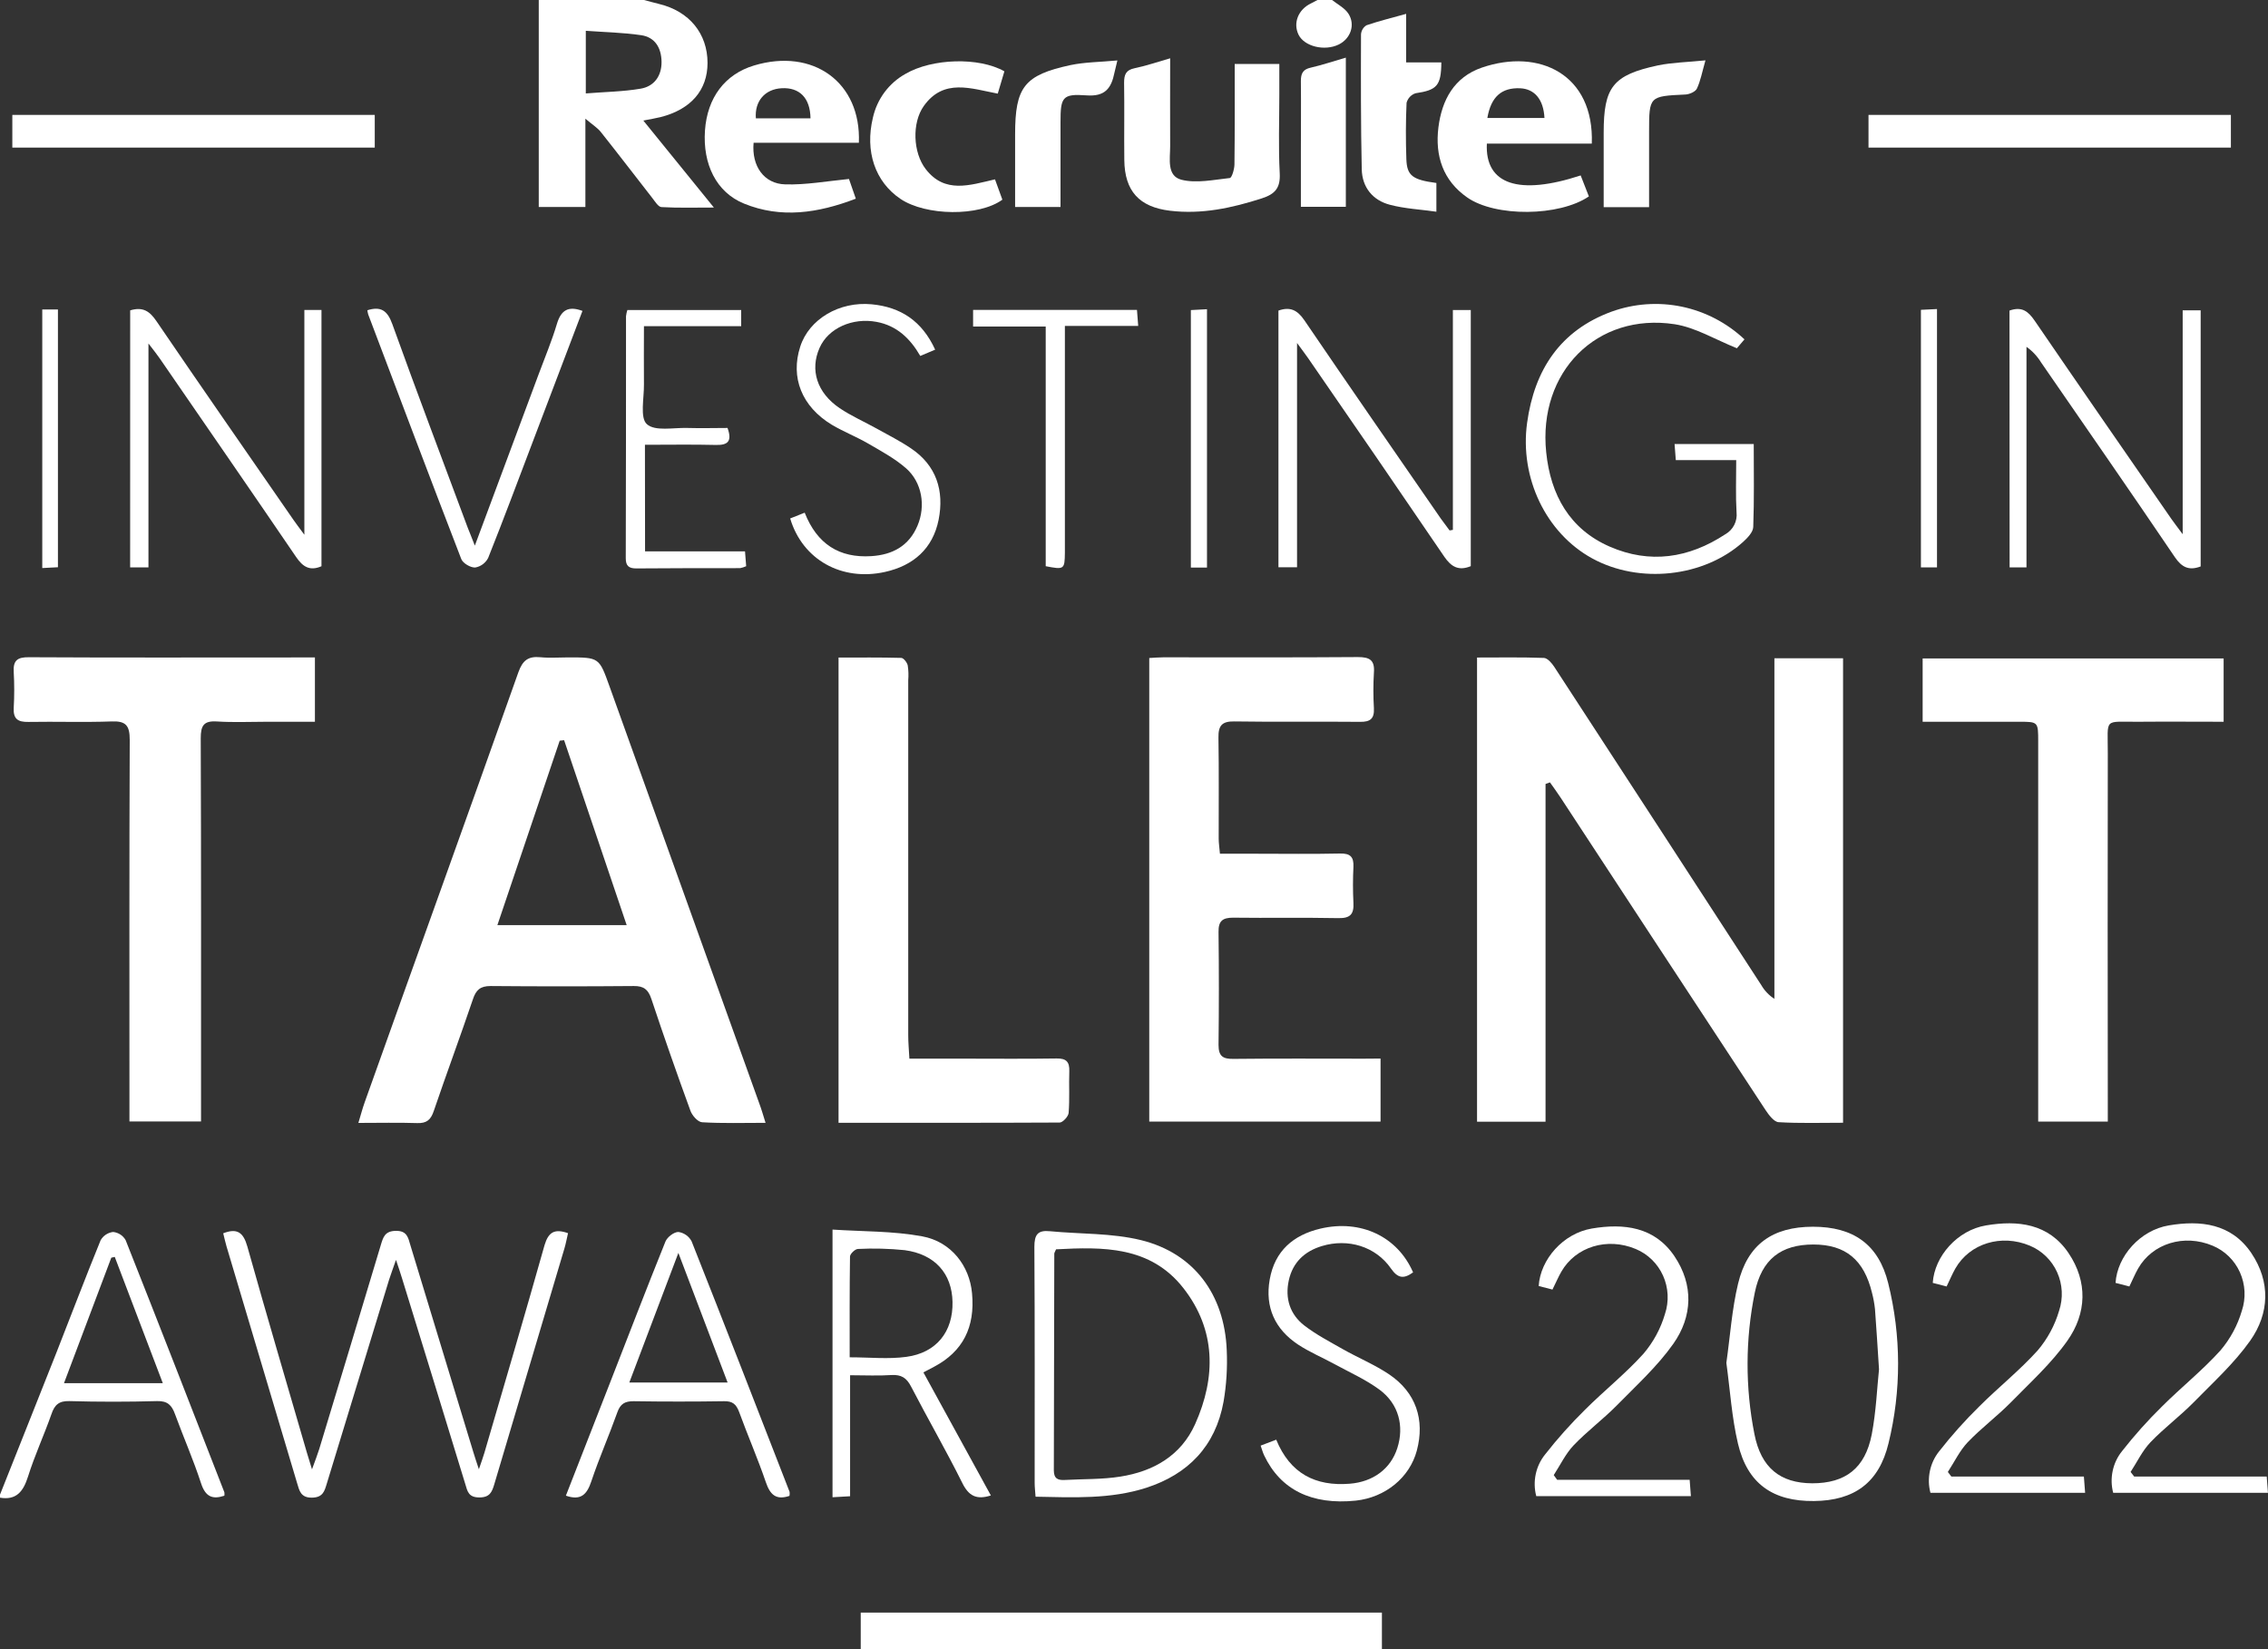 <?xml version="1.0" encoding="UTF-8"?> <svg xmlns="http://www.w3.org/2000/svg" width="55" height="40" viewBox="0 0 55 40" fill="none"><rect x="0" y="0" width="55" height="40" fill="#333333" stroke="none"/> <g clip-path="url(#clip0_178_40)"> <path d="M15.62 0C15.743 0.033 15.866 0.068 15.99 0.098C16.715 0.275 17.157 0.814 17.158 1.525C17.158 2.186 16.757 2.652 16.021 2.84C15.908 2.868 15.793 2.886 15.601 2.924L17.312 5.034C16.846 5.034 16.443 5.046 16.042 5.023C15.965 5.02 15.887 4.891 15.822 4.807C15.404 4.272 14.991 3.731 14.568 3.199C14.49 3.101 14.376 3.031 14.196 2.879V5.02H13.065V0H15.62ZM14.206 2.266C14.678 2.228 15.115 2.223 15.54 2.15C15.864 2.094 16.046 1.841 16.043 1.501C16.039 1.162 15.885 0.901 15.545 0.853C15.109 0.789 14.665 0.781 14.206 0.747V2.266Z" fill="white"></path> <path d="M20.873 40V39.113H33.512V40H20.873Z" fill="white"></path> <path d="M-4.1186e-06 36.252C0.454 35.108 0.911 33.965 1.363 32.821C1.723 31.907 2.069 30.99 2.44 30.082C2.471 30.027 2.515 29.98 2.568 29.945C2.621 29.91 2.681 29.888 2.743 29.881C2.806 29.887 2.866 29.909 2.919 29.943C2.972 29.978 3.016 30.024 3.047 30.08C3.854 32.114 4.647 34.155 5.441 36.195C5.445 36.223 5.445 36.251 5.441 36.278C5.153 36.374 4.983 36.305 4.876 35.978C4.691 35.41 4.45 34.862 4.244 34.3C4.165 34.083 4.064 33.977 3.812 33.983C3.101 34.003 2.39 34.003 1.679 33.983C1.43 33.977 1.324 34.074 1.248 34.298C1.071 34.803 0.842 35.297 0.68 35.812C0.565 36.178 0.395 36.394 -0.006 36.325L-4.1186e-06 36.252ZM3.948 33.548L2.783 30.486L2.699 30.505L1.552 33.548H3.948Z" fill="white"></path> <path d="M32.304 0C32.438 0.108 32.608 0.192 32.698 0.329C32.875 0.6 32.752 0.939 32.464 1.08C32.12 1.247 31.631 1.127 31.491 0.843C31.352 0.558 31.482 0.228 31.797 0.08C31.849 0.055 31.899 0.027 31.95 0H32.304Z" fill="white"></path> <path d="M37.48 19.015V27.206H35.819V15.948C36.364 15.948 36.903 15.938 37.442 15.958C37.528 15.962 37.632 16.083 37.692 16.175C39.368 18.746 41.042 21.32 42.713 23.895C42.791 24.03 42.9 24.143 43.03 24.227V15.966H44.695V27.232C44.163 27.232 43.644 27.249 43.131 27.218C43.02 27.211 42.895 27.044 42.816 26.925C41.157 24.401 39.5 21.873 37.844 19.344C37.762 19.218 37.673 19.098 37.587 18.976L37.48 19.015Z" fill="white"></path> <path d="M18.565 27.234C18.017 27.234 17.521 27.25 17.027 27.22C16.924 27.215 16.784 27.057 16.743 26.94C16.415 26.042 16.099 25.139 15.797 24.232C15.72 23.998 15.609 23.914 15.371 23.916C14.212 23.926 13.053 23.926 11.895 23.916C11.649 23.916 11.543 24.01 11.468 24.238C11.161 25.143 10.828 26.04 10.52 26.944C10.448 27.16 10.348 27.248 10.119 27.24C9.659 27.225 9.199 27.236 8.691 27.236C8.749 27.042 8.79 26.887 8.844 26.735C10.083 23.259 11.338 19.785 12.571 16.305C12.677 16.009 12.816 15.914 13.104 15.941C13.328 15.963 13.554 15.945 13.778 15.945C14.529 15.945 14.529 15.945 14.78 16.645C15.992 20.02 17.204 23.394 18.415 26.769C18.465 26.902 18.504 27.039 18.565 27.234ZM15.197 22.438C14.681 20.91 14.18 19.431 13.68 17.953L13.573 17.965C13.075 19.439 12.578 20.915 12.062 22.438H15.197Z" fill="white"></path> <path d="M33.479 25.675V27.203H27.87V15.96C27.984 15.954 28.098 15.943 28.211 15.943C29.784 15.943 31.357 15.949 32.93 15.937C33.214 15.937 33.342 16.009 33.318 16.315C33.301 16.603 33.301 16.892 33.318 17.18C33.33 17.432 33.229 17.511 32.986 17.508C31.968 17.498 30.951 17.514 29.934 17.498C29.638 17.493 29.543 17.595 29.548 17.89C29.562 18.706 29.552 19.523 29.554 20.341C29.554 20.447 29.571 20.553 29.584 20.707H30.472C31.147 20.707 31.823 20.717 32.495 20.702C32.745 20.696 32.833 20.782 32.821 21.03C32.807 21.318 32.807 21.607 32.821 21.895C32.836 22.168 32.75 22.274 32.46 22.269C31.607 22.252 30.754 22.269 29.906 22.258C29.648 22.258 29.546 22.336 29.55 22.605C29.561 23.518 29.561 24.431 29.55 25.344C29.55 25.619 29.655 25.686 29.909 25.683C30.962 25.671 32.015 25.678 33.067 25.678L33.479 25.675Z" fill="white"></path> <path d="M7.637 15.945V17.506H6.47C6.068 17.506 5.665 17.525 5.262 17.499C4.942 17.478 4.867 17.597 4.868 17.909C4.879 20.851 4.875 23.793 4.875 26.736V27.201H3.139V26.773C3.139 23.831 3.134 20.889 3.146 17.947C3.146 17.603 3.058 17.485 2.711 17.498C2.038 17.523 1.361 17.498 0.688 17.51C0.433 17.515 0.318 17.438 0.333 17.167C0.349 16.879 0.349 16.59 0.333 16.302C0.315 16.018 0.422 15.938 0.7 15.941C2.723 15.952 4.746 15.947 6.769 15.947L7.637 15.945Z" fill="white"></path> <path d="M53.924 15.97V17.506C53.223 17.506 52.542 17.5 51.862 17.506C51.001 17.514 51.117 17.39 51.115 18.275C51.111 21.086 51.111 23.896 51.115 26.708V27.204H49.427V17.987C49.427 17.507 49.427 17.506 48.963 17.506H46.625V15.97H53.924Z" fill="white"></path> <path d="M20.335 27.233V15.949C20.848 15.949 21.351 15.943 21.855 15.957C21.911 15.957 21.997 16.067 22.013 16.14C22.031 16.259 22.035 16.38 22.025 16.5C22.025 19.369 22.025 22.237 22.025 25.106C22.025 25.283 22.041 25.46 22.053 25.677H23.352C24.108 25.677 24.865 25.685 25.622 25.673C25.856 25.669 25.939 25.753 25.931 25.983C25.919 26.319 25.942 26.657 25.915 26.992C25.909 27.079 25.773 27.226 25.698 27.227C23.928 27.236 22.154 27.233 20.335 27.233Z" fill="white"></path> <path d="M13.775 29.91C13.746 30.032 13.724 30.158 13.688 30.279C13.122 32.184 12.556 34.088 11.989 35.993C11.931 36.191 11.877 36.321 11.621 36.32C11.365 36.319 11.336 36.176 11.285 36.001C10.775 34.331 10.261 32.661 9.745 30.991C9.711 30.879 9.674 30.77 9.603 30.558C9.526 30.782 9.476 30.91 9.435 31.041C8.931 32.689 8.428 34.337 7.925 35.985C7.869 36.169 7.83 36.323 7.561 36.325C7.293 36.327 7.26 36.157 7.206 35.977C6.634 34.061 6.063 32.145 5.493 30.23C5.463 30.128 5.441 30.024 5.413 29.913C5.75 29.782 5.901 29.89 5.998 30.233C6.467 31.905 6.959 33.569 7.443 35.236C7.473 35.338 7.506 35.44 7.566 35.638C7.645 35.422 7.699 35.283 7.742 35.145C8.242 33.496 8.74 31.847 9.235 30.197C9.292 30.008 9.333 29.859 9.596 29.854C9.87 29.849 9.898 30.015 9.952 30.202C10.459 31.875 10.968 33.547 11.478 35.219C11.512 35.332 11.549 35.444 11.613 35.636C11.674 35.456 11.715 35.348 11.747 35.237C12.236 33.56 12.731 31.885 13.205 30.202C13.301 29.88 13.45 29.797 13.775 29.91Z" fill="white"></path> <path d="M35.233 12.852V7.519H35.667V13.732C35.372 13.853 35.194 13.748 35.027 13.506C33.932 11.896 32.831 10.29 31.724 8.689C31.657 8.592 31.585 8.499 31.454 8.319V13.759H31.003V7.533C31.284 7.434 31.461 7.518 31.63 7.766C32.725 9.376 33.834 10.975 34.94 12.578C35.011 12.676 35.082 12.77 35.153 12.866L35.233 12.852Z" fill="white"></path> <path d="M3.157 7.528C3.471 7.433 3.635 7.554 3.797 7.794C4.893 9.403 6.005 11.002 7.112 12.603C7.178 12.699 7.249 12.791 7.381 12.97V7.518H7.796V13.734C7.512 13.857 7.342 13.748 7.179 13.507C6.083 11.897 4.975 10.295 3.872 8.691C3.808 8.597 3.736 8.509 3.6 8.331V13.761H3.156L3.157 7.528Z" fill="white"></path> <path d="M25.113 36.302C25.104 36.175 25.091 36.07 25.091 35.965C25.091 34.058 25.096 32.151 25.084 30.244C25.084 29.945 25.165 29.833 25.462 29.863C26.199 29.934 26.959 29.905 27.67 30.079C28.956 30.396 29.693 31.399 29.749 32.745C29.768 33.164 29.743 33.583 29.672 33.996C29.477 35.077 28.812 35.757 27.797 36.086C26.928 36.365 26.03 36.32 25.113 36.302ZM25.61 30.302C25.584 30.364 25.567 30.386 25.567 30.407C25.564 32.16 25.56 33.912 25.556 35.664C25.556 35.867 25.659 35.906 25.824 35.896C26.271 35.871 26.725 35.885 27.166 35.815C27.965 35.69 28.64 35.31 28.984 34.538C29.492 33.402 29.488 32.255 28.7 31.246C27.897 30.217 26.742 30.242 25.608 30.302H25.61Z" fill="white"></path> <path d="M28.377 1.414C28.377 2.164 28.373 2.856 28.377 3.547C28.377 3.853 28.289 4.268 28.652 4.36C29.014 4.451 29.434 4.36 29.823 4.318C29.874 4.312 29.935 4.102 29.936 3.988C29.946 3.184 29.942 2.381 29.942 1.551H31.024V2.296C31.024 2.932 31 3.57 31.034 4.204C31.053 4.564 30.917 4.708 30.601 4.811C29.872 5.046 29.14 5.204 28.371 5.111C27.627 5.021 27.273 4.634 27.265 3.88C27.258 3.256 27.27 2.631 27.26 2.006C27.26 1.807 27.305 1.699 27.513 1.655C27.785 1.6 28.052 1.507 28.377 1.414Z" fill="white"></path> <path d="M48.731 7.533C49.038 7.424 49.191 7.559 49.344 7.782C50.442 9.388 51.551 10.987 52.657 12.587C52.724 12.683 52.795 12.774 52.931 12.957V7.527H53.367V13.739C53.083 13.846 52.91 13.761 52.741 13.513C51.672 11.933 50.582 10.363 49.499 8.793C49.407 8.643 49.286 8.513 49.143 8.412V13.762H48.734L48.731 7.533Z" fill="white"></path> <path d="M20.588 4.341L20.754 4.819C19.838 5.17 18.94 5.305 18.04 4.937C17.371 4.663 17.039 3.983 17.096 3.163C17.152 2.37 17.578 1.802 18.284 1.589C19.715 1.157 20.887 1.993 20.828 3.463H18.275C18.224 4.03 18.528 4.458 19.041 4.472C19.538 4.487 20.036 4.396 20.588 4.341ZM19.655 2.87C19.648 2.375 19.389 2.117 18.957 2.14C18.552 2.161 18.297 2.452 18.33 2.87H19.655Z" fill="white"></path> <path d="M38.602 3.484H36.057C36.009 4.476 36.834 4.747 38.332 4.255C38.398 4.423 38.465 4.595 38.531 4.764C37.813 5.253 36.264 5.268 35.579 4.788C34.992 4.378 34.797 3.779 34.882 3.09C34.966 2.423 35.264 1.871 35.935 1.64C37.324 1.163 38.662 1.802 38.602 3.484ZM36.069 2.861H37.454C37.431 2.412 37.215 2.157 36.864 2.141C36.415 2.123 36.158 2.345 36.069 2.861V2.861Z" fill="white"></path> <path d="M42.104 11.16H40.639C40.629 11.026 40.62 10.913 40.609 10.769H42.529C42.529 11.446 42.542 12.114 42.517 12.782C42.513 12.908 42.375 13.05 42.269 13.146C41.313 14.003 39.753 14.168 38.612 13.544C37.492 12.931 36.849 11.593 37.033 10.256C37.211 8.964 37.84 8.016 39.078 7.56C39.625 7.362 40.215 7.32 40.784 7.438C41.353 7.557 41.879 7.831 42.304 8.231L42.12 8.447C41.587 8.231 41.116 7.943 40.612 7.864C38.725 7.576 37.295 9.023 37.496 10.97C37.602 12.005 38.064 12.834 39.036 13.258C40.008 13.682 40.952 13.541 41.837 12.96C41.93 12.908 42.006 12.83 42.055 12.735C42.104 12.64 42.124 12.532 42.112 12.426C42.088 12.021 42.104 11.614 42.104 11.16Z" fill="white"></path> <path d="M41.865 33.056C41.957 32.407 41.999 31.759 42.149 31.135C42.378 30.181 42.985 29.755 43.964 29.754C44.943 29.754 45.556 30.18 45.79 31.124C46.107 32.398 46.11 33.733 45.797 35.008C45.567 35.964 44.967 36.397 43.99 36.407C42.995 36.417 42.377 35.989 42.147 35.017C41.996 34.379 41.956 33.718 41.865 33.056ZM45.567 33.212C45.529 32.636 45.503 32.192 45.469 31.75C45.455 31.619 45.431 31.489 45.398 31.362C45.204 30.557 44.758 30.186 43.976 30.185C43.194 30.185 42.72 30.539 42.554 31.354C42.324 32.485 42.321 33.65 42.545 34.781C42.705 35.602 43.171 35.973 43.947 35.977C44.749 35.977 45.23 35.617 45.391 34.79C45.498 34.229 45.52 33.651 45.567 33.212V33.212Z" fill="white"></path> <path d="M22.393 33.287C22.95 34.303 23.487 35.284 24.029 36.272C23.681 36.383 23.492 36.285 23.336 35.969C22.942 35.177 22.499 34.412 22.092 33.627C21.983 33.417 21.855 33.339 21.622 33.351C21.305 33.373 20.986 33.356 20.615 33.356V36.291L20.189 36.315V29.823C20.919 29.872 21.655 29.856 22.364 29.987C23.072 30.118 23.513 30.708 23.572 31.366C23.65 32.194 23.348 32.781 22.654 33.149L22.393 33.287ZM20.605 32.921C21.092 32.921 21.543 32.97 21.98 32.91C22.713 32.811 23.114 32.295 23.099 31.579C23.086 30.891 22.673 30.42 21.937 30.322C21.562 30.284 21.185 30.274 20.808 30.293C20.737 30.293 20.615 30.411 20.613 30.476C20.601 31.286 20.605 32.098 20.605 32.921Z" fill="white"></path> <path d="M54.1 2.787V3.58H45.312V2.787H54.1Z" fill="white"></path> <path d="M9.088 2.787V3.58H0.299V2.787H9.088Z" fill="white"></path> <path d="M19.145 36.282C18.819 36.392 18.675 36.253 18.572 35.95C18.375 35.373 18.131 34.814 17.922 34.241C17.851 34.055 17.761 33.983 17.562 33.986C16.83 33.997 16.097 33.997 15.364 33.986C15.156 33.986 15.045 34.047 14.972 34.252C14.771 34.815 14.53 35.363 14.34 35.929C14.235 36.243 14.091 36.405 13.723 36.277L14.775 33.585C15.227 32.427 15.672 31.267 16.137 30.114C16.181 30.006 16.343 29.881 16.45 29.881C16.518 29.89 16.582 29.916 16.638 29.955C16.694 29.994 16.74 30.047 16.772 30.108C17.573 32.13 18.36 34.158 19.148 36.185C19.152 36.217 19.151 36.25 19.145 36.282V36.282ZM15.261 33.533H17.645C17.248 32.486 16.869 31.488 16.451 30.389L15.261 33.533Z" fill="white"></path> <path d="M34.268 30.861C34.04 31.026 33.898 31.006 33.732 30.768C33.359 30.229 32.687 30.031 32.055 30.223C31.637 30.35 31.351 30.616 31.254 31.054C31.158 31.491 31.282 31.879 31.628 32.148C31.916 32.371 32.245 32.541 32.565 32.724C32.935 32.933 33.334 33.098 33.686 33.334C34.337 33.772 34.559 34.436 34.358 35.186C34.183 35.839 33.596 36.319 32.88 36.397C31.81 36.507 31.053 36.135 30.656 35.299C30.625 35.235 30.607 35.166 30.571 35.063L30.949 34.919C31.285 35.741 31.902 36.055 32.734 35.987C33.298 35.942 33.725 35.627 33.886 35.122C34.055 34.593 33.922 34.056 33.459 33.71C33.12 33.459 32.724 33.284 32.351 33.08C32.061 32.922 31.751 32.792 31.476 32.61C30.921 32.241 30.672 31.708 30.791 31.035C30.913 30.338 31.367 29.954 32.02 29.8C32.998 29.57 33.89 29.991 34.268 30.861Z" fill="white"></path> <path d="M37.761 35.892H40.975C40.986 36.036 40.995 36.147 41.005 36.288H37.255C37.209 36.114 37.205 35.933 37.242 35.757C37.279 35.582 37.356 35.418 37.468 35.279C37.768 34.895 38.093 34.531 38.44 34.19C38.903 33.728 39.419 33.318 39.856 32.833C40.094 32.553 40.272 32.226 40.376 31.871C40.478 31.566 40.461 31.232 40.329 30.939C40.197 30.646 39.959 30.415 39.665 30.293C38.976 30.005 38.211 30.237 37.862 30.846C37.786 30.978 37.727 31.121 37.648 31.278L37.314 31.192C37.354 30.544 37.91 29.914 38.605 29.797C39.375 29.668 40.122 29.752 40.606 30.469C41.074 31.164 41.047 31.931 40.577 32.596C40.19 33.143 39.682 33.605 39.208 34.088C38.874 34.427 38.488 34.713 38.16 35.057C37.965 35.263 37.837 35.534 37.679 35.778L37.761 35.892Z" fill="white"></path> <path d="M47.321 35.813H50.535C50.545 35.957 50.554 36.067 50.565 36.208H46.814C46.768 36.035 46.764 35.853 46.801 35.678C46.838 35.502 46.915 35.338 47.027 35.199C47.327 34.816 47.652 34.452 47.999 34.112C48.462 33.649 48.978 33.239 49.415 32.754C49.653 32.474 49.83 32.146 49.934 31.792C50.036 31.486 50.019 31.153 49.887 30.859C49.755 30.566 49.517 30.335 49.223 30.213C48.535 29.925 47.768 30.157 47.419 30.766C47.343 30.899 47.285 31.042 47.206 31.203L46.87 31.116C46.912 30.468 47.468 29.838 48.162 29.722C48.932 29.592 49.679 29.675 50.163 30.393C50.632 31.089 50.604 31.855 50.134 32.52C49.747 33.068 49.239 33.529 48.765 34.013C48.431 34.352 48.046 34.638 47.718 34.981C47.523 35.187 47.395 35.459 47.236 35.702L47.321 35.813Z" fill="white"></path> <path d="M51.755 35.813H54.969C54.98 35.957 54.989 36.067 54.999 36.208H51.246C51.2 36.035 51.196 35.853 51.233 35.678C51.27 35.502 51.347 35.338 51.459 35.199C51.759 34.816 52.084 34.452 52.431 34.112C52.894 33.649 53.41 33.239 53.847 32.754C54.085 32.474 54.262 32.146 54.366 31.792C54.468 31.486 54.451 31.153 54.319 30.859C54.187 30.566 53.95 30.335 53.655 30.213C52.967 29.925 52.2 30.157 51.851 30.766C51.775 30.899 51.717 31.042 51.638 31.203L51.303 31.116C51.344 30.468 51.9 29.838 52.594 29.722C53.364 29.592 54.111 29.675 54.596 30.393C55.064 31.089 55.037 31.855 54.567 32.52C54.179 33.068 53.671 33.529 53.197 34.013C52.863 34.352 52.478 34.638 52.15 34.981C51.954 35.187 51.826 35.459 51.668 35.702L51.755 35.813Z" fill="white"></path> <path d="M22.678 8.481L22.317 8.633C22.073 8.211 21.749 7.898 21.257 7.807C20.674 7.698 20.086 7.959 19.875 8.437C19.638 8.971 19.809 9.525 20.362 9.9C20.646 10.091 20.963 10.23 21.263 10.397C21.542 10.553 21.832 10.698 22.093 10.876C22.709 11.29 22.901 11.903 22.762 12.606C22.622 13.309 22.147 13.72 21.462 13.872C20.415 14.105 19.463 13.58 19.162 12.575L19.514 12.435C19.814 13.197 20.355 13.539 21.131 13.489C21.642 13.456 22.042 13.245 22.251 12.747C22.452 12.271 22.361 11.701 21.973 11.359C21.7 11.12 21.371 10.943 21.055 10.759C20.771 10.594 20.456 10.471 20.173 10.303C19.442 9.861 19.164 9.154 19.406 8.408C19.619 7.741 20.355 7.304 21.142 7.381C21.841 7.448 22.359 7.784 22.678 8.481Z" fill="white"></path> <path d="M11.515 13.234L13.065 9.07C13.215 8.666 13.382 8.269 13.505 7.857C13.605 7.524 13.779 7.412 14.125 7.541C13.723 8.602 13.32 9.662 12.917 10.722C12.561 11.659 12.21 12.602 11.838 13.533C11.807 13.594 11.762 13.646 11.707 13.687C11.652 13.727 11.589 13.754 11.522 13.765C11.409 13.769 11.226 13.662 11.186 13.559C10.424 11.585 9.678 9.605 8.929 7.626C8.92 7.593 8.913 7.559 8.909 7.525C9.229 7.425 9.393 7.525 9.513 7.859C10.108 9.512 10.731 11.156 11.344 12.803C11.386 12.913 11.434 13.02 11.515 13.234Z" fill="white"></path> <path d="M34.1 0.336V1.514H34.953C34.949 2.079 34.847 2.185 34.328 2.262C34.275 2.279 34.228 2.309 34.19 2.349C34.152 2.389 34.125 2.439 34.11 2.492C34.089 2.948 34.089 3.405 34.105 3.862C34.119 4.262 34.256 4.361 34.833 4.438V5.135C34.441 5.079 34.065 5.062 33.707 4.967C33.291 4.859 33.033 4.546 33.023 4.106C32.999 3.014 33.002 1.922 33.005 0.83C33.009 0.785 33.023 0.743 33.046 0.705C33.069 0.667 33.101 0.636 33.138 0.613C33.435 0.511 33.742 0.436 34.1 0.336Z" fill="white"></path> <path d="M24.357 1.73C24.305 1.905 24.251 2.086 24.196 2.271C23.549 2.149 22.886 1.893 22.403 2.57C22.111 2.98 22.14 3.7 22.447 4.099C22.912 4.704 23.514 4.492 24.129 4.35L24.308 4.843C23.744 5.255 22.451 5.239 21.835 4.823C21.22 4.407 20.971 3.67 21.169 2.851C21.219 2.629 21.315 2.419 21.45 2.237C21.586 2.055 21.758 1.903 21.956 1.793C22.601 1.415 23.737 1.379 24.357 1.73Z" fill="white"></path> <path d="M15.643 13.373H18.067C18.078 13.517 18.087 13.62 18.095 13.733C18.048 13.755 17.999 13.77 17.949 13.78C17.109 13.78 16.27 13.78 15.431 13.787C15.254 13.787 15.174 13.729 15.175 13.539C15.18 11.583 15.182 9.626 15.181 7.67C15.187 7.618 15.198 7.568 15.214 7.519H17.974V7.911H15.616C15.616 8.401 15.611 8.863 15.616 9.326C15.62 9.66 15.515 10.135 15.687 10.288C15.886 10.467 16.327 10.37 16.668 10.38C17.008 10.39 17.325 10.38 17.643 10.38C17.762 10.712 17.643 10.799 17.359 10.792C16.794 10.778 16.229 10.788 15.64 10.788L15.643 13.373Z" fill="white"></path> <path d="M25.359 13.733V7.92H23.598V7.517H27.572C27.581 7.63 27.59 7.744 27.602 7.905H25.824V8.368C25.824 10.05 25.824 11.729 25.824 13.406C25.819 13.812 25.807 13.82 25.359 13.733Z" fill="white"></path> <path d="M39.991 5.025H38.89V3.219C38.89 2.111 39.111 1.821 40.206 1.586C40.557 1.514 40.924 1.508 41.358 1.464C41.276 1.753 41.239 1.961 41.151 2.148C41.116 2.224 40.975 2.285 40.879 2.292C39.991 2.334 39.991 2.33 39.991 3.21V5.025Z" fill="white"></path> <path d="M27.097 1.466C27.059 1.625 27.041 1.694 27.026 1.763C26.95 2.138 26.802 2.347 26.347 2.313C25.76 2.269 25.718 2.36 25.718 2.961V5.02H24.617V3.258C24.617 2.112 24.838 1.821 25.959 1.579C26.312 1.505 26.68 1.506 27.097 1.466Z" fill="white"></path> <path d="M32.637 1.398V5.016H31.547V3.69C31.547 3.113 31.553 2.541 31.547 1.966C31.547 1.782 31.596 1.683 31.785 1.641C32.056 1.579 32.324 1.489 32.637 1.398Z" fill="white"></path> <path d="M29.27 13.766H28.879V7.521L29.27 7.5V13.766Z" fill="white"></path> <path d="M46.973 13.761H46.583V7.515L46.973 7.496V13.761Z" fill="white"></path> <path d="M1.025 7.507H1.405V13.758L1.025 13.778V7.507Z" fill="white"></path> </g> <defs> <clipPath id="clip0_178_40"> <rect width="55" height="40" fill="white"></rect> </clipPath> </defs> </svg> 
